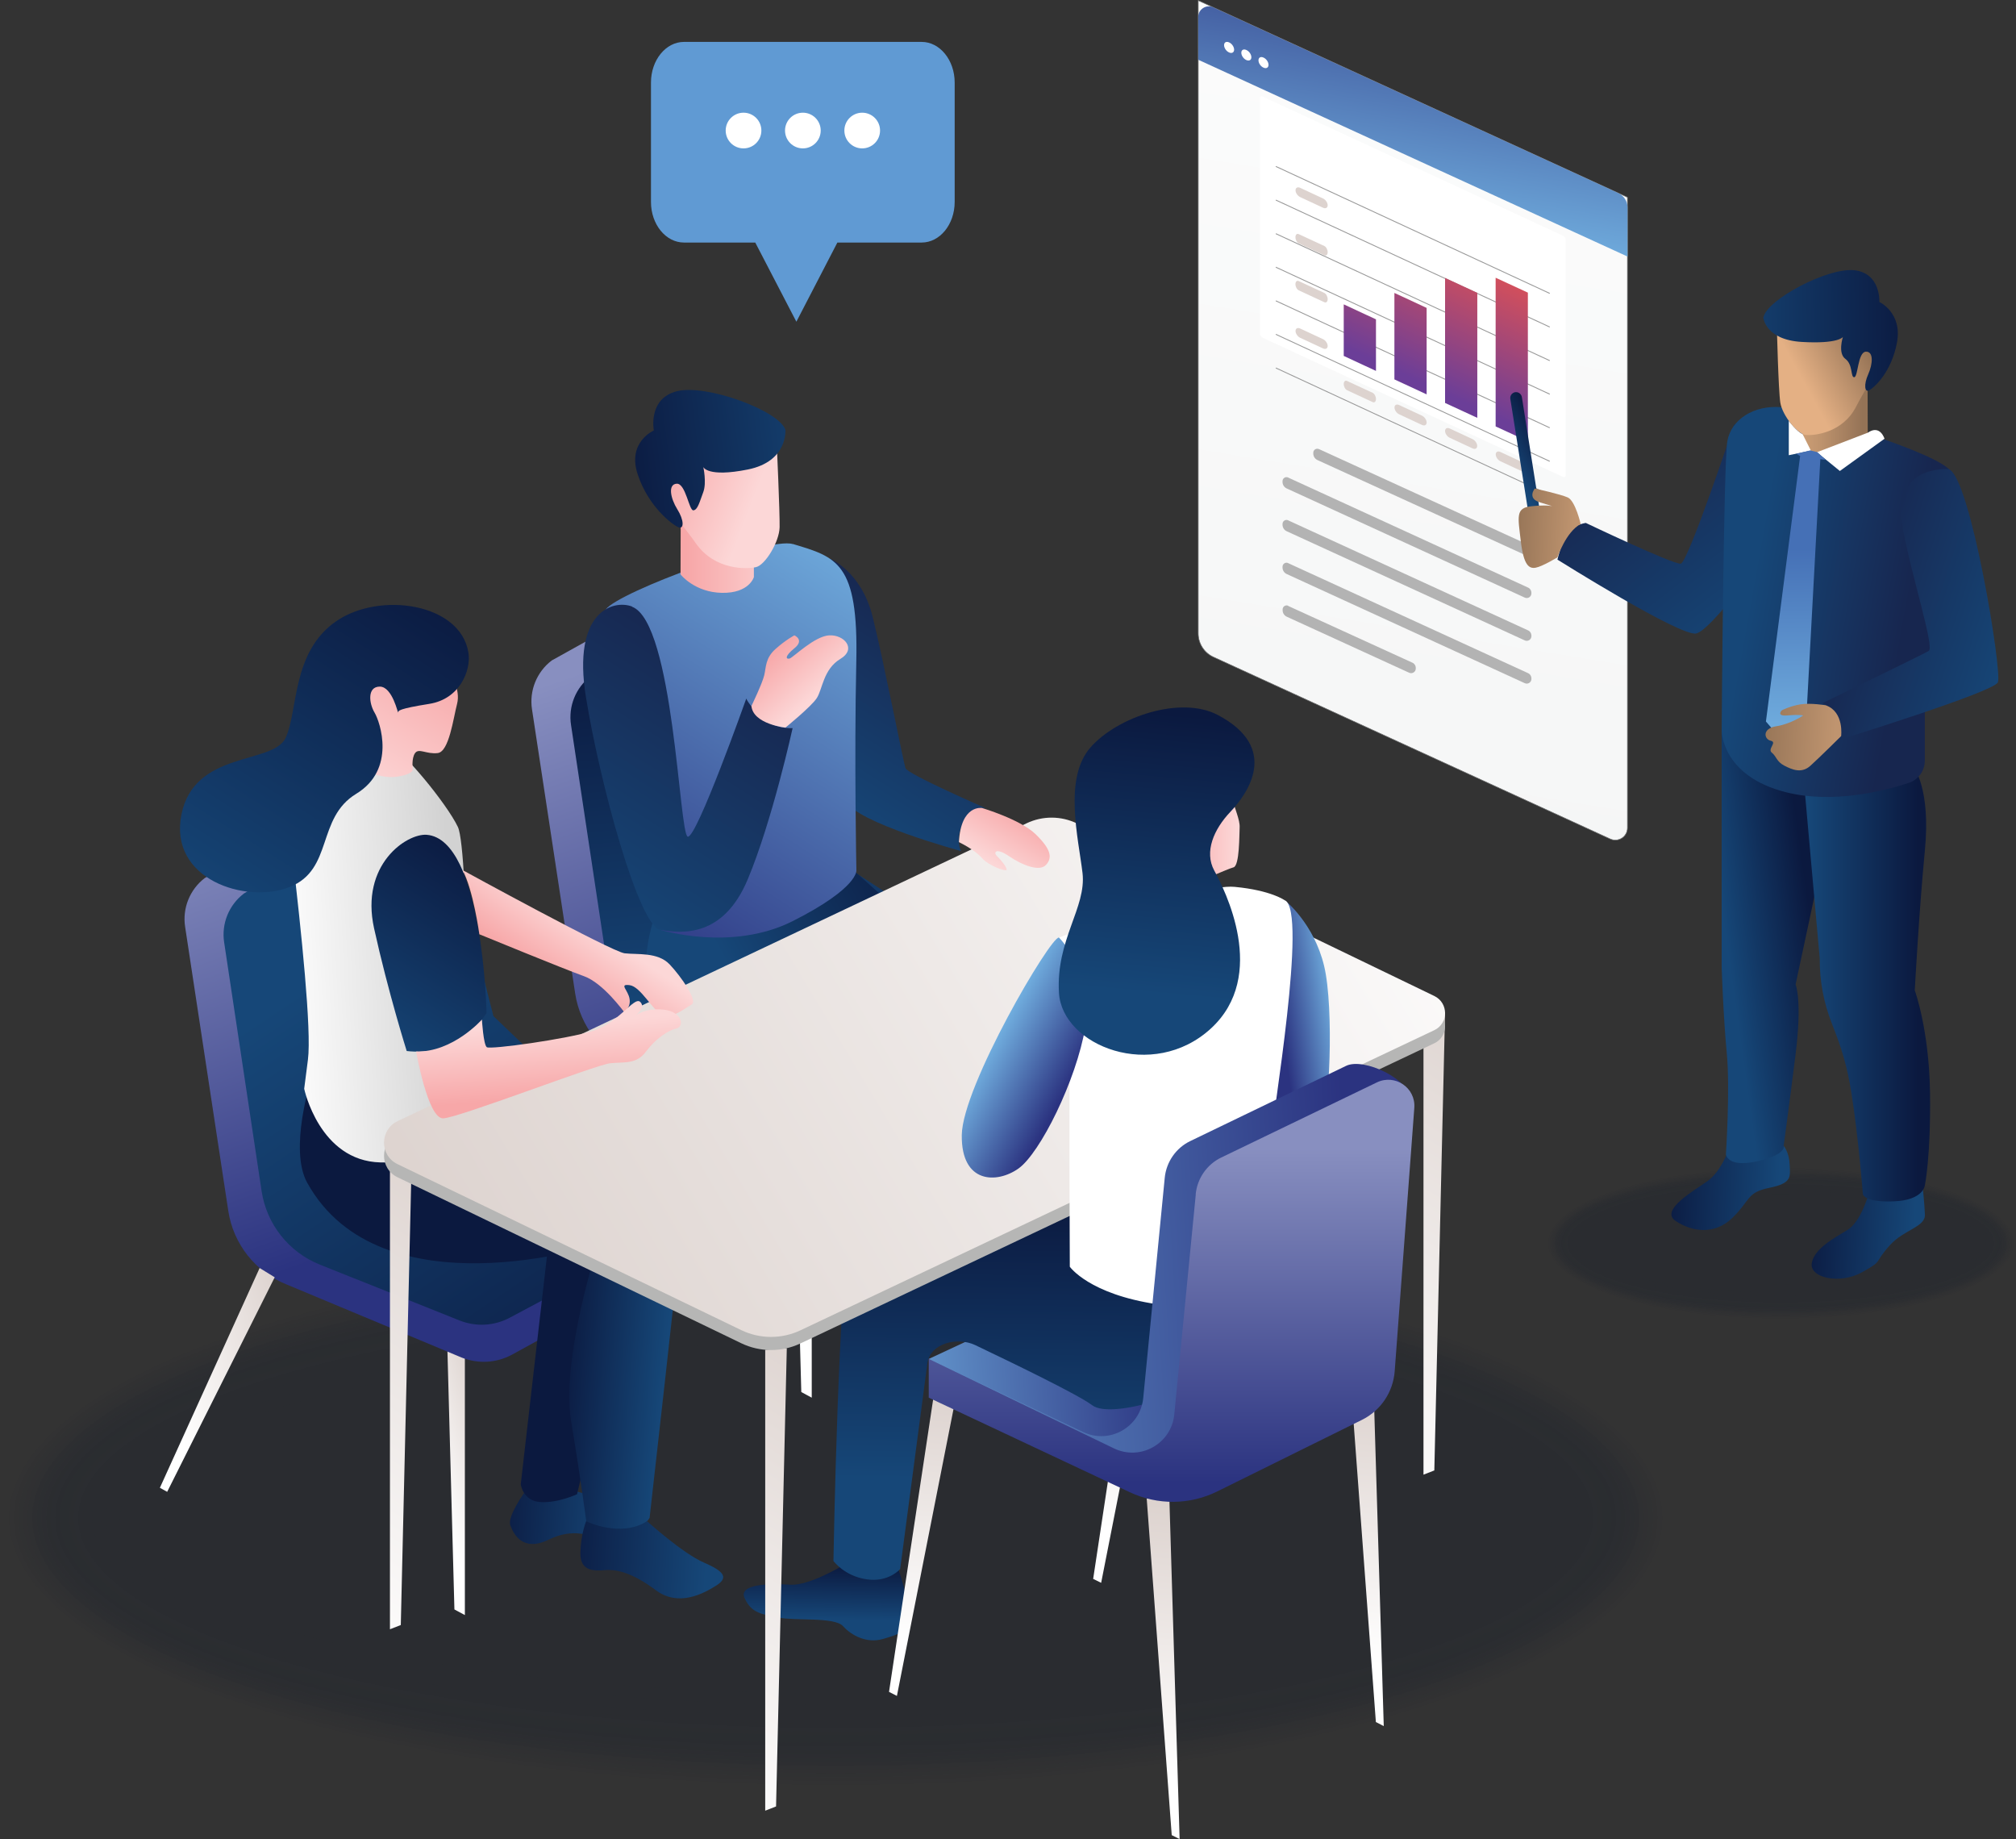 <?xml version="1.0" encoding="UTF-8"?>
<svg xmlns="http://www.w3.org/2000/svg" xmlns:xlink="http://www.w3.org/1999/xlink" id="Layer_2" viewBox="0 0 204.52 186.53">
  <rect x="0" y="0" width="204.52" height="186.53" fill="#333333" stroke="none"/>
  <defs>
    <style>.cls-1{opacity:.06;}.cls-1,.cls-2,.cls-3,.cls-4,.cls-5,.cls-6,.cls-7,.cls-8,.cls-9,.cls-10,.cls-11,.cls-12,.cls-13,.cls-14,.cls-15,.cls-16,.cls-17,.cls-18,.cls-19,.cls-20,.cls-21,.cls-22,.cls-23,.cls-24,.cls-25,.cls-26,.cls-27,.cls-28,.cls-29,.cls-30,.cls-31,.cls-32,.cls-33,.cls-34,.cls-35,.cls-36{fill:#0c1627;}.cls-2{opacity:.09;}.cls-3{opacity:.03;}.cls-4{opacity:.11;}.cls-37{fill:url(#linear-gradient);}.cls-38{fill:#fff;}.cls-39{fill:#fffefe;}.cls-40{fill:#b3b3b3;}.cls-41{fill:#b6b6b5;}.cls-42{fill:#ddd3cf;}.cls-43{fill:#0b193f;}.cls-44{fill:#609ad3;}.cls-45{fill:url(#linear-gradient-47);}.cls-45,.cls-46,.cls-47,.cls-48,.cls-49,.cls-50,.cls-51{stroke:#989898;stroke-width:.09px;}.cls-45,.cls-46,.cls-47,.cls-48,.cls-49,.cls-50,.cls-51,.cls-52{stroke-miterlimit:10;}.cls-46{fill:url(#linear-gradient-49);}.cls-47{fill:url(#linear-gradient-48);}.cls-48{fill:url(#linear-gradient-46);}.cls-49{fill:url(#linear-gradient-51);}.cls-50{fill:url(#linear-gradient-52);}.cls-51{fill:url(#linear-gradient-50);}.cls-6{opacity:.14;}.cls-7{opacity:.23;}.cls-8{opacity:.2;}.cls-9{opacity:.17;}.cls-53{fill:url(#linear-gradient-8);}.cls-54{fill:url(#linear-gradient-9);}.cls-55{fill:url(#linear-gradient-3);}.cls-56{fill:url(#linear-gradient-4);}.cls-57{fill:url(#linear-gradient-2);}.cls-58{fill:url(#linear-gradient-6);}.cls-59{fill:url(#linear-gradient-7);}.cls-60{fill:url(#linear-gradient-5);}.cls-61{opacity:.23;}.cls-52{fill:url(#linear-gradient-23);stroke:#6d6e6e;stroke-width:.06px;}.cls-10{opacity:0;}.cls-62{fill:url(#linear-gradient-59);}.cls-63{fill:url(#linear-gradient-57);}.cls-64{fill:url(#linear-gradient-58);}.cls-65{fill:url(#linear-gradient-55);}.cls-66{fill:url(#linear-gradient-56);}.cls-67{fill:url(#linear-gradient-53);}.cls-68{fill:url(#linear-gradient-54);}.cls-69{fill:url(#linear-gradient-70);}.cls-70{fill:url(#linear-gradient-68);}.cls-71{fill:url(#linear-gradient-67);}.cls-72{fill:url(#linear-gradient-69);}.cls-73{fill:url(#linear-gradient-64);}.cls-74{fill:url(#linear-gradient-63);}.cls-75{fill:url(#linear-gradient-66);}.cls-76{fill:url(#linear-gradient-65);}.cls-77{fill:url(#linear-gradient-60);}.cls-78{fill:url(#linear-gradient-62);}.cls-79{fill:url(#linear-gradient-61);}.cls-80{fill:url(#linear-gradient-41);}.cls-81{fill:url(#linear-gradient-40);}.cls-82{fill:url(#linear-gradient-43);}.cls-83{fill:url(#linear-gradient-42);}.cls-84{fill:url(#linear-gradient-45);}.cls-85{fill:url(#linear-gradient-44);}.cls-86{fill:url(#linear-gradient-14);}.cls-87{fill:url(#linear-gradient-18);}.cls-88{fill:url(#linear-gradient-22);}.cls-89{fill:url(#linear-gradient-20);}.cls-90{fill:url(#linear-gradient-21);}.cls-91{fill:url(#linear-gradient-15);}.cls-92{fill:url(#linear-gradient-19);}.cls-93{fill:url(#linear-gradient-16);}.cls-94{fill:url(#linear-gradient-17);}.cls-95{fill:url(#linear-gradient-13);}.cls-96{fill:url(#linear-gradient-12);}.cls-97{fill:url(#linear-gradient-10);}.cls-98{fill:url(#linear-gradient-11);}.cls-99{fill:url(#linear-gradient-27);}.cls-100{fill:url(#linear-gradient-24);}.cls-101{fill:url(#linear-gradient-26);}.cls-102{fill:url(#linear-gradient-38);}.cls-103{fill:url(#linear-gradient-35);}.cls-104{fill:url(#linear-gradient-37);}.cls-105{fill:url(#linear-gradient-34);}.cls-106{fill:url(#linear-gradient-39);}.cls-107{fill:url(#linear-gradient-36);}.cls-108{fill:url(#linear-gradient-25);}.cls-109{fill:url(#linear-gradient-28);}.cls-110{fill:url(#linear-gradient-29);}.cls-111{fill:url(#linear-gradient-33);}.cls-112{fill:url(#linear-gradient-30);}.cls-113{fill:url(#linear-gradient-32);}.cls-114{fill:url(#linear-gradient-31);}.cls-11{opacity:.69;}.cls-12{opacity:.57;}.cls-13{opacity:.6;}.cls-14{opacity:.51;}.cls-15{opacity:.54;}.cls-16{opacity:.49;}.cls-17{opacity:.89;}.cls-18{opacity:.91;}.cls-19{opacity:.83;}.cls-20{opacity:.86;}.cls-21{opacity:.77;}.cls-22{opacity:.8;}.cls-23{opacity:.71;}.cls-24{opacity:.74;}.cls-25{opacity:.34;}.cls-26{opacity:.29;}.cls-27{opacity:.31;}.cls-28{opacity:.26;}.cls-29{opacity:.46;}.cls-30{opacity:.4;}.cls-31{opacity:.43;}.cls-32{opacity:.37;}.cls-33{opacity:.66;}.cls-34{opacity:.63;}.cls-35{opacity:.94;}.cls-36{opacity:.97;}</style>
    <linearGradient id="linear-gradient" x1="83.91" y1="158.66" x2="83.83" y2="164.29" gradientUnits="userSpaceOnUse">
      <stop offset="0" stop-color="#0b193f"></stop>
      <stop offset="1" stop-color="#164778"></stop>
    </linearGradient>
    <linearGradient id="linear-gradient-2" x1="115.71" y1="130.06" x2="113.42" y2="155.16" gradientUnits="userSpaceOnUse">
      <stop offset="0" stop-color="#ddd3cf"></stop>
      <stop offset="1" stop-color="#fff"></stop>
    </linearGradient>
    <linearGradient id="linear-gradient-3" x1="87.1" y1="138.86" x2="118.43" y2="136.85" gradientUnits="userSpaceOnUse">
      <stop offset="0" stop-color="#70adde"></stop>
      <stop offset="1" stop-color="#2b3380"></stop>
    </linearGradient>
    <linearGradient id="linear-gradient-4" x1="119.51" y1="152.79" x2="117" y2="180.23" xlink:href="#linear-gradient-2"></linearGradient>
    <linearGradient id="linear-gradient-5" x1="95" y1="141.53" x2="92.7" y2="166.63" xlink:href="#linear-gradient-2"></linearGradient>
    <linearGradient id="linear-gradient-6" x1="140.22" y1="141.32" x2="137.71" y2="168.77" xlink:href="#linear-gradient-2"></linearGradient>
    <linearGradient id="linear-gradient-7" x1="51.23" y1="148.21" x2="44.03" y2="150.53" xlink:href="#linear-gradient-2"></linearGradient>
    <linearGradient id="linear-gradient-8" x1="30" y1="78.31" x2="45.78" y2="123.06" gradientUnits="userSpaceOnUse">
      <stop offset="0" stop-color="#888fc0"></stop>
      <stop offset="1" stop-color="#2b3380"></stop>
    </linearGradient>
    <linearGradient id="linear-gradient-9" x1="65.43" y1="146.52" x2="33.34" y2="98.5" xlink:href="#linear-gradient"></linearGradient>
    <linearGradient id="linear-gradient-10" x1="30.43" y1="137.12" x2="16.99" y2="141.46" xlink:href="#linear-gradient-2"></linearGradient>
    <linearGradient id="linear-gradient-11" x1="86.42" y1="126.16" x2="79.22" y2="128.48" xlink:href="#linear-gradient-2"></linearGradient>
    <linearGradient id="linear-gradient-12" x1="68.22" y1="64.83" x2="84" y2="109.59" xlink:href="#linear-gradient-8"></linearGradient>
    <linearGradient id="linear-gradient-13" x1="79.99" y1="65.1" x2="83.54" y2="102" xlink:href="#linear-gradient"></linearGradient>
    <linearGradient id="linear-gradient-14" x1="49.85" y1="153.57" x2="62.61" y2="154.33" xlink:href="#linear-gradient"></linearGradient>
    <linearGradient id="linear-gradient-15" x1="57.12" y1="133.22" x2="67.84" y2="134.14" xlink:href="#linear-gradient"></linearGradient>
    <linearGradient id="linear-gradient-16" x1="56.59" y1="157.57" x2="71.68" y2="158.47" xlink:href="#linear-gradient"></linearGradient>
    <linearGradient id="linear-gradient-17" x1="45.9" y1="96.38" x2="28.41" y2="97.25" gradientUnits="userSpaceOnUse">
      <stop offset="0" stop-color="#d2d2d2"></stop>
      <stop offset="1" stop-color="#fff"></stop>
    </linearGradient>
    <linearGradient id="linear-gradient-18" x1="95.79" y1="90.09" x2="75.56" y2="101.19" xlink:href="#linear-gradient"></linearGradient>
    <linearGradient id="linear-gradient-19" x1="90.92" y1="139.99" x2="64.78" y2="181.17" xlink:href="#linear-gradient-2"></linearGradient>
    <linearGradient id="linear-gradient-20" x1="52.85" y1="121.59" x2="26.71" y2="162.77" xlink:href="#linear-gradient-2"></linearGradient>
    <linearGradient id="linear-gradient-21" x1="157.7" y1="105.91" x2="131.56" y2="147.09" xlink:href="#linear-gradient-2"></linearGradient>
    <linearGradient id="linear-gradient-22" x1="119.62" y1="87.51" x2="93.49" y2="128.69" xlink:href="#linear-gradient-2"></linearGradient>
    <linearGradient id="linear-gradient-23" x1="136.29" y1="84.95" x2="157.56" y2="-44.66" gradientUnits="userSpaceOnUse">
      <stop offset="0" stop-color="#f5f6f6"></stop>
      <stop offset="1" stop-color="#fff"></stop>
    </linearGradient>
    <linearGradient id="linear-gradient-24" x1="141.79" y1="23.19" x2="146.8" y2="-7.31" xlink:href="#linear-gradient-3"></linearGradient>
    <linearGradient id="linear-gradient-25" x1="106.39" y1="121.61" x2="106.02" y2="150.17" xlink:href="#linear-gradient"></linearGradient>
    <linearGradient id="linear-gradient-26" x1="48.76" y1="135.52" x2="149.55" y2="75.22" xlink:href="#linear-gradient-2"></linearGradient>
    <linearGradient id="linear-gradient-27" x1="96.53" y1="62.56" x2="83.55" y2="83" gradientUnits="userSpaceOnUse">
      <stop offset="0" stop-color="#17264f"></stop>
      <stop offset="1" stop-color="#164778"></stop>
    </linearGradient>
    <linearGradient id="linear-gradient-28" x1="87.15" y1="54.73" x2="60.88" y2="96.13" xlink:href="#linear-gradient-3"></linearGradient>
    <linearGradient id="linear-gradient-29" x1="74.72" y1="65.76" x2="57.9" y2="92.24" xlink:href="#linear-gradient-27"></linearGradient>
    <linearGradient id="linear-gradient-30" x1="78.58" y1="65.85" x2="82.71" y2="70.51" gradientUnits="userSpaceOnUse">
      <stop offset="0" stop-color="#f7a7a8"></stop>
      <stop offset="1" stop-color="#fcd7d7"></stop>
    </linearGradient>
    <linearGradient id="linear-gradient-31" x1="103.81" y1="82.29" x2="100.67" y2="87.61" xlink:href="#linear-gradient-30"></linearGradient>
    <linearGradient id="linear-gradient-32" x1="-607.79" y1="55.81" x2="-618.32" y2="55.81" gradientTransform="translate(-538.18) rotate(-180) scale(1 -1)" xlink:href="#linear-gradient-30"></linearGradient>
    <linearGradient id="linear-gradient-33" x1="-560.86" y1="91.6" x2="-569.84" y2="96.53" gradientTransform="translate(-501.41 33.59) rotate(172.12) scale(1 -1)" xlink:href="#linear-gradient-30"></linearGradient>
    <linearGradient id="linear-gradient-34" x1="-573.25" y1="70.99" x2="-596.42" y2="70.28" gradientTransform="translate(-514.68 29.04) rotate(174.76) scale(1 -1)" xlink:href="#linear-gradient"></linearGradient>
    <linearGradient id="linear-gradient-35" x1="49.64" y1="86.46" x2="36.87" y2="106.58" xlink:href="#linear-gradient"></linearGradient>
    <linearGradient id="linear-gradient-36" x1="55.81" y1="99.22" x2="59.46" y2="93.7" xlink:href="#linear-gradient-30"></linearGradient>
    <linearGradient id="linear-gradient-37" x1="56.11" y1="111.28" x2="55.55" y2="103.91" xlink:href="#linear-gradient-30"></linearGradient>
    <linearGradient id="linear-gradient-38" x1="44.08" y1="66.05" x2="35.67" y2="79.3" xlink:href="#linear-gradient-30"></linearGradient>
    <linearGradient id="linear-gradient-39" x1="43.45" y1="58.42" x2="20.96" y2="93.85" xlink:href="#linear-gradient"></linearGradient>
    <linearGradient id="linear-gradient-40" x1="135.42" y1="102.1" x2="129.82" y2="102.92" xlink:href="#linear-gradient-3"></linearGradient>
    <linearGradient id="linear-gradient-41" x1="100.86" y1="105.74" x2="108.44" y2="109.89" xlink:href="#linear-gradient-3"></linearGradient>
    <linearGradient id="linear-gradient-42" x1="119.33" y1="84.53" x2="125.42" y2="84.63" xlink:href="#linear-gradient-30"></linearGradient>
    <linearGradient id="linear-gradient-43" x1="118.95" y1="72.37" x2="116.35" y2="100.79" xlink:href="#linear-gradient"></linearGradient>
    <linearGradient id="linear-gradient-44" x1="80.89" y1="132.24" x2="137.39" y2="128.61" xlink:href="#linear-gradient-3"></linearGradient>
    <linearGradient id="linear-gradient-45" x1="118.87" y1="116.5" x2="118.87" y2="150.36" xlink:href="#linear-gradient-8"></linearGradient>
    <linearGradient id="linear-gradient-46" x1="144.97" y1="171.77" x2="134.01" y2="181.03" gradientTransform="translate(0 -216.25) rotate(24.86) scale(1.1 .91) skewX(20.88)" xlink:href="#linear-gradient-3"></linearGradient>
    <linearGradient id="linear-gradient-47" x1="144.97" y1="175.18" x2="134.01" y2="184.44" gradientTransform="translate(0 -216.25) rotate(24.86) scale(1.1 .91) skewX(20.88)" xlink:href="#linear-gradient-3"></linearGradient>
    <linearGradient id="linear-gradient-48" x1="144.97" y1="178.59" x2="134.01" y2="187.85" gradientTransform="translate(0 -216.25) rotate(24.86) scale(1.1 .91) skewX(20.88)" xlink:href="#linear-gradient-3"></linearGradient>
    <linearGradient id="linear-gradient-49" x1="144.97" y1="181.99" x2="134.01" y2="191.25" gradientTransform="translate(0 -216.25) rotate(24.86) scale(1.1 .91) skewX(20.88)" xlink:href="#linear-gradient-3"></linearGradient>
    <linearGradient id="linear-gradient-50" x1="144.97" y1="185.4" x2="134.01" y2="194.66" gradientTransform="translate(0 -216.25) rotate(24.86) scale(1.1 .91) skewX(20.88)" xlink:href="#linear-gradient-3"></linearGradient>
    <linearGradient id="linear-gradient-51" x1="144.97" y1="188.8" x2="134.01" y2="198.06" gradientTransform="translate(0 -216.25) rotate(24.86) scale(1.1 .91) skewX(20.88)" xlink:href="#linear-gradient-3"></linearGradient>
    <linearGradient id="linear-gradient-52" x1="144.97" y1="192.21" x2="134.01" y2="201.47" gradientTransform="translate(0 -216.25) rotate(24.86) scale(1.1 .91) skewX(20.88)" xlink:href="#linear-gradient-3"></linearGradient>
    <linearGradient id="linear-gradient-53" x1="137.96" y1="170.97" x2="137.96" y2="187.71" gradientTransform="translate(0 -216.25) rotate(24.86) scale(1.1 .91) skewX(20.88)" gradientUnits="userSpaceOnUse">
      <stop offset="0" stop-color="#e45251"></stop>
      <stop offset="1" stop-color="#6b3e98"></stop>
    </linearGradient>
    <linearGradient id="linear-gradient-54" x1="143.09" y1="170.97" x2="143.09" y2="187.71" xlink:href="#linear-gradient-53"></linearGradient>
    <linearGradient id="linear-gradient-55" x1="148.23" y1="170.97" x2="148.23" y2="187.71" xlink:href="#linear-gradient-53"></linearGradient>
    <linearGradient id="linear-gradient-56" x1="153.37" y1="170.97" x2="153.37" y2="187.71" xlink:href="#linear-gradient-53"></linearGradient>
    <linearGradient id="linear-gradient-57" x1="163.46" y1="45.31" x2="178.4" y2="64.69" xlink:href="#linear-gradient-27"></linearGradient>
    <linearGradient id="linear-gradient-58" x1="168.41" y1="120.11" x2="180.49" y2="120.66" xlink:href="#linear-gradient"></linearGradient>
    <linearGradient id="linear-gradient-59" x1="182.73" y1="124.6" x2="194.22" y2="125.12" xlink:href="#linear-gradient"></linearGradient>
    <linearGradient id="linear-gradient-60" x1="157.66" y1="45.74" x2="153.69" y2="47.92" xlink:href="#linear-gradient"></linearGradient>
    <linearGradient id="linear-gradient-61" x1="153.34" y1="53.48" x2="159.79" y2="53.77" gradientUnits="userSpaceOnUse">
      <stop offset="0" stop-color="#947356"></stop>
      <stop offset="1" stop-color="#bf946f"></stop>
    </linearGradient>
    <linearGradient id="linear-gradient-62" x1="183.93" y1="94.89" x2="175.22" y2="96.11" xlink:href="#linear-gradient"></linearGradient>
    <linearGradient id="linear-gradient-63" x1="194.59" y1="99.86" x2="183.43" y2="99.86" xlink:href="#linear-gradient"></linearGradient>
    <linearGradient id="linear-gradient-64" x1="193.26" y1="63.05" x2="177.59" y2="60.24" xlink:href="#linear-gradient-27"></linearGradient>
    <linearGradient id="linear-gradient-65" x1="187.18" y1="59.68" x2="205.02" y2="65.42" xlink:href="#linear-gradient-27"></linearGradient>
    <linearGradient id="linear-gradient-66" x1="188.98" y1="42.08" x2="179.6" y2="42.08" gradientUnits="userSpaceOnUse">
      <stop offset="0" stop-color="#947356"></stop>
      <stop offset=".09" stop-color="#9d795b"></stop>
      <stop offset=".47" stop-color="#bf946e"></stop>
      <stop offset=".79" stop-color="#d4a47a"></stop>
      <stop offset="1" stop-color="#dcaa7f"></stop>
    </linearGradient>
    <linearGradient id="linear-gradient-67" x1="190.81" y1="34.12" x2="182.82" y2="38.5" gradientUnits="userSpaceOnUse">
      <stop offset="0" stop-color="#83654b"></stop>
      <stop offset="1" stop-color="#e4b084"></stop>
    </linearGradient>
    <linearGradient id="linear-gradient-68" x1="179.31" y1="48.08" x2="158.99" y2="47.46" gradientTransform="translate(12.81 -6.35) rotate(-2.64)" xlink:href="#linear-gradient"></linearGradient>
    <linearGradient id="linear-gradient-69" x1="182.29" y1="74.22" x2="182.14" y2="55.66" gradientUnits="userSpaceOnUse">
      <stop offset="0" stop-color="#70adde"></stop>
      <stop offset="1" stop-color="#4570b6"></stop>
    </linearGradient>
    <linearGradient id="linear-gradient-70" x1="178.28" y1="74.54" x2="186.13" y2="74.89" xlink:href="#linear-gradient-61"></linearGradient>
  </defs>
  <g id="Layer_1-2">
    <g class="cls-61">
      <ellipse class="cls-10" cx="84.78" cy="153.95" rx="84.78" ry="27.84"></ellipse>
      <ellipse class="cls-3" cx="84.78" cy="153.95" rx="84.31" ry="27.45"></ellipse>
      <ellipse class="cls-1" cx="84.78" cy="153.95" rx="83.85" ry="27.07"></ellipse>
      <ellipse class="cls-2" cx="84.78" cy="153.95" rx="83.38" ry="26.68"></ellipse>
      <ellipse class="cls-4" cx="84.78" cy="153.95" rx="82.91" ry="26.3"></ellipse>
      <ellipse class="cls-6" cx="84.78" cy="153.95" rx="82.44" ry="25.91"></ellipse>
      <ellipse class="cls-9" cx="84.78" cy="153.95" rx="81.98" ry="25.53"></ellipse>
      <ellipse class="cls-8" cx="84.78" cy="153.95" rx="81.51" ry="25.14"></ellipse>
      <ellipse class="cls-7" cx="84.78" cy="153.95" rx="81.04" ry="24.76"></ellipse>
      <ellipse class="cls-28" cx="84.78" cy="153.95" rx="80.58" ry="24.37"></ellipse>
      <ellipse class="cls-26" cx="84.78" cy="153.95" rx="80.11" ry="23.99"></ellipse>
      <ellipse class="cls-27" cx="84.78" cy="153.95" rx="79.64" ry="23.6"></ellipse>
      <ellipse class="cls-25" cx="84.78" cy="153.95" rx="79.18" ry="23.21"></ellipse>
      <ellipse class="cls-32" cx="84.78" cy="153.95" rx="78.71" ry="22.83"></ellipse>
      <ellipse class="cls-30" cx="84.78" cy="153.95" rx="78.24" ry="22.44"></ellipse>
      <ellipse class="cls-31" cx="84.78" cy="153.95" rx="77.78" ry="22.06"></ellipse>
      <ellipse class="cls-29" cx="84.78" cy="153.95" rx="77.31" ry="21.67"></ellipse>
      <ellipse class="cls-16" cx="84.78" cy="153.95" rx="76.84" ry="21.29"></ellipse>
      <ellipse class="cls-14" cx="84.78" cy="153.95" rx="76.37" ry="20.9"></ellipse>
      <ellipse class="cls-15" cx="84.78" cy="153.95" rx="75.91" ry="20.52"></ellipse>
      <ellipse class="cls-12" cx="84.78" cy="153.95" rx="75.44" ry="20.13"></ellipse>
      <ellipse class="cls-13" cx="84.78" cy="153.95" rx="74.97" ry="19.74"></ellipse>
      <ellipse class="cls-34" cx="84.78" cy="153.95" rx="74.51" ry="19.36"></ellipse>
      <ellipse class="cls-33" cx="84.78" cy="153.95" rx="74.04" ry="18.97"></ellipse>
      <ellipse class="cls-11" cx="84.78" cy="153.95" rx="73.57" ry="18.59"></ellipse>
      <ellipse class="cls-23" cx="84.78" cy="153.95" rx="73.11" ry="18.2"></ellipse>
      <ellipse class="cls-24" cx="84.78" cy="153.95" rx="72.64" ry="17.82"></ellipse>
      <ellipse class="cls-21" cx="84.78" cy="153.95" rx="72.17" ry="17.43"></ellipse>
      <ellipse class="cls-22" cx="84.78" cy="153.95" rx="71.7" ry="17.05"></ellipse>
      <ellipse class="cls-19" cx="84.78" cy="153.95" rx="71.24" ry="16.66"></ellipse>
      <ellipse class="cls-20" cx="84.78" cy="153.95" rx="70.77" ry="16.28"></ellipse>
      <ellipse class="cls-17" cx="84.78" cy="153.95" rx="70.3" ry="15.89"></ellipse>
      <ellipse class="cls-18" cx="84.78" cy="153.95" rx="69.84" ry="15.5"></ellipse>
      <ellipse class="cls-35" cx="84.78" cy="153.95" rx="69.37" ry="15.12"></ellipse>
      <ellipse class="cls-36" cx="84.78" cy="153.95" rx="68.9" ry="14.73"></ellipse>
      <ellipse class="cls-5" cx="84.78" cy="153.95" rx="68.44" ry="14.35"></ellipse>
    </g>
    <g class="cls-61">
      <ellipse class="cls-10" cx="180.66" cy="126.1" rx="23.86" ry="7.83"></ellipse>
      <ellipse class="cls-3" cx="180.66" cy="126.1" rx="23.72" ry="7.73"></ellipse>
      <ellipse class="cls-1" cx="180.66" cy="126.1" rx="23.59" ry="7.62"></ellipse>
      <ellipse class="cls-2" cx="180.66" cy="126.1" rx="23.46" ry="7.51"></ellipse>
      <ellipse class="cls-4" cx="180.66" cy="126.1" rx="23.33" ry="7.4"></ellipse>
      <ellipse class="cls-6" cx="180.66" cy="126.1" rx="23.2" ry="7.29"></ellipse>
      <ellipse class="cls-9" cx="180.66" cy="126.1" rx="23.07" ry="7.18"></ellipse>
      <ellipse class="cls-8" cx="180.66" cy="126.1" rx="22.94" ry="7.07"></ellipse>
      <ellipse class="cls-7" cx="180.66" cy="126.1" rx="22.8" ry="6.97"></ellipse>
      <ellipse class="cls-28" cx="180.66" cy="126.1" rx="22.67" ry="6.86"></ellipse>
      <ellipse class="cls-26" cx="180.66" cy="126.1" rx="22.54" ry="6.75"></ellipse>
      <ellipse class="cls-27" cx="180.66" cy="126.1" rx="22.41" ry="6.64"></ellipse>
      <ellipse class="cls-25" cx="180.66" cy="126.1" rx="22.28" ry="6.53"></ellipse>
      <ellipse class="cls-32" cx="180.66" cy="126.1" rx="22.15" ry="6.42"></ellipse>
      <ellipse class="cls-30" cx="180.66" cy="126.1" rx="22.02" ry="6.32"></ellipse>
      <ellipse class="cls-31" cx="180.66" cy="126.1" rx="21.88" ry="6.21"></ellipse>
      <ellipse class="cls-29" cx="180.66" cy="126.1" rx="21.75" ry="6.1"></ellipse>
      <ellipse class="cls-16" cx="180.66" cy="126.1" rx="21.62" ry="5.99"></ellipse>
      <ellipse class="cls-14" cx="180.66" cy="126.1" rx="21.49" ry="5.88"></ellipse>
      <ellipse class="cls-15" cx="180.66" cy="126.1" rx="21.36" ry="5.77"></ellipse>
      <ellipse class="cls-12" cx="180.66" cy="126.1" rx="21.23" ry="5.66"></ellipse>
      <ellipse class="cls-13" cx="180.66" cy="126.1" rx="21.1" ry="5.56"></ellipse>
      <ellipse class="cls-34" cx="180.66" cy="126.1" rx="20.96" ry="5.45"></ellipse>
      <ellipse class="cls-33" cx="180.66" cy="126.1" rx="20.83" ry="5.34"></ellipse>
      <ellipse class="cls-11" cx="180.66" cy="126.1" rx="20.7" ry="5.23"></ellipse>
      <ellipse class="cls-23" cx="180.66" cy="126.1" rx="20.57" ry="5.12"></ellipse>
      <ellipse class="cls-24" cx="180.66" cy="126.1" rx="20.44" ry="5.01"></ellipse>
      <ellipse class="cls-21" cx="180.66" cy="126.1" rx="20.31" ry="4.91"></ellipse>
      <ellipse class="cls-22" cx="180.66" cy="126.1" rx="20.18" ry="4.8"></ellipse>
      <ellipse class="cls-19" cx="180.66" cy="126.1" rx="20.05" ry="4.69"></ellipse>
      <ellipse class="cls-20" cx="180.66" cy="126.1" rx="19.91" ry="4.58"></ellipse>
      <ellipse class="cls-17" cx="180.66" cy="126.1" rx="19.78" ry="4.47"></ellipse>
      <ellipse class="cls-18" cx="180.66" cy="126.1" rx="19.65" ry="4.36"></ellipse>
      <ellipse class="cls-35" cx="180.66" cy="126.1" rx="19.52" ry="4.25"></ellipse>
      <ellipse class="cls-36" cx="180.66" cy="126.1" rx="19.39" ry="4.15"></ellipse>
      <ellipse class="cls-5" cx="180.66" cy="126.1" rx="19.26" ry="4.04"></ellipse>
    </g>
    <path class="cls-37" d="m85.52,158.77s-3.42,2.08-5.33,1.96c-1.9-.12-5.37-.14-4.64,1.39.72,1.53,1.75,1.59,3.41,1.94s5.7-.08,6.56.87c.86.95,2.4,1.78,4.04,1.31,1.63-.48,2.38-.71,2.66-1.9.28-1.19-1.09-5.22-1.09-5.22,0,0-3.21,1.39-5.6-.35Z"></path>
    <polygon class="cls-57" points="115.52 129.59 110.9 160.14 111.71 160.54 117.81 129.59 115.52 129.59"></polygon>
    <path class="cls-55" d="m94.23,137.83l27.17-12.68s.28,21.6-2.54,22.96c-2.82,1.36-13.55-2.23-13.63-2.11-.08.12-11.01-8.17-11.01-8.17Z"></path>
    <polygon class="cls-56" points="116.33 151.97 118.87 186.13 119.67 186.53 118.63 151.97 116.33 151.97"></polygon>
    <polygon class="cls-60" points="94.8 141.05 90.19 171.6 90.99 172.01 97.1 141.05 94.8 141.05"></polygon>
    <polygon class="cls-58" points="137.04 140.51 139.58 174.66 140.38 175.07 139.34 140.51 137.04 140.51"></polygon>
    <polygon class="cls-59" points="45.36 135.82 46.1 163.24 47.16 163.81 47.16 135.82 45.36 135.82"></polygon>
    <path class="cls-53" d="m39.99,78.37l-19.21,10.68c-1.52,1.16-2.29,3.06-2,4.95l4.38,28.82c.51,3.35,2.75,6.19,5.9,7.45l17.77,7.42c1.66.66,3.52.56,5.09-.28l18.14-9.97-20.68-24.24-9.38-24.85Z"></path>
    <path class="cls-54" d="m41.94,80.15l-17.2,10.48c-1.52,1.16-2.29,3.06-2,4.95l3.8,25.23c.51,3.35,2.75,6.19,5.9,7.45l14.18,5.67c1.66.66,3.52.56,5.09-.28l19.43-10.37-21.08-20.22-5.63-21.89c-.28-1.09-1.53-1.59-2.48-1.01Z"></path>
    <polygon class="cls-97" points="26.34 128.61 16.22 150.9 16.96 151.31 27.87 129.55 26.34 128.61"></polygon>
    <polygon class="cls-98" points="80.55 113.77 81.29 141.19 82.35 141.76 82.35 113.77 80.55 113.77"></polygon>
    <path class="cls-96" d="m75.18,56.31l-19.21,10.68c-1.52,1.16-2.29,3.06-2,4.95l4.38,28.82c.51,3.35,2.75,6.19,5.9,7.45l17.77,7.42c1.66.66,3.52.56,5.09-.28l18.14-9.97-19.16-17.36-10.91-31.72Z"></path>
    <path class="cls-95" d="m77.13,58.1l-17.2,10.48c-1.52,1.16-2.29,3.06-2,4.95l3.8,25.23c.51,3.35,2.75,6.19,5.9,7.45l14.18,5.67c1.66.66,3.52.56,5.09-.28l19.43-10.37-20.57-13.38-6.15-28.72c-.28-1.09-1.53-1.59-2.48-1.01Z"></path>
    <path class="cls-86" d="m53.17,151.43s-1.72,2.4-1.4,3.27,1.24,2.75,3.89,1.46c2.65-1.28,3.98-.25,5.4-.35,1.42-.1,4.44-1.52,2.38-2.67-2.06-1.14-4.84-1.84-4.84-1.84,0,0-3.43,1.39-5.43.13Z"></path>
    <path class="cls-43" d="m55.65,126l-2.82,24.54s.2,1.71,2.01,1.81c1.81.1,3.7-.8,3.7-.8l7.28-30.3-10.17,4.75Z"></path>
    <path class="cls-91" d="m31.55,109.53s-2.26,7.03-.39,10.42c7.43,13.43,29.51,6.28,29.51,6.28,0,0-3.78,11.57-2.73,17.92,1.05,6.35,1.53,10.13,1.53,10.13,0,0,0,.72,2.89.88,2.89.16,3.54-1.21,3.54-1.21,0,0,3.08-27.21,3.33-30.27.24-3.06,2.63-8.58-2.12-10.27-4.74-1.68-22.12-2.33-22.12-2.33l-13.45-1.57Z"></path>
    <path class="cls-93" d="m65.65,154.29s3.59,3.26,5.77,4.2c2.18.94,2.46,1.57,1.19,2.36-1.27.79-3.78,2.16-6.09.43-2.31-1.73-3.93-2.13-5.13-2.03-1.19.1-2.56.1-2.51-1.78.05-1.88.58-3.18.58-3.18,0,0,3.46,1.72,6.18,0Z"></path>
    <path class="cls-94" d="m34.71,75.93s-5.95,3.09-5.05,10.77c.9,7.68,1.96,17.81,1.58,20.77l-.38,2.96s1.54,7.31,7.72,7.47c6.18.17,9.01-3.95,9.01-3.95,0,0,0-27.71-1.14-30.08-1.13-2.37-5.72-7.94-6.93-8.24-1.21-.3-4.82.3-4.82.3Z"></path>
    <path class="cls-87" d="m66.34,93.14s-2.28,6.76.76,9.12c3.04,2.36,12.39,6.99,12.39,6.99l20.9-8.59-15.57-13.98-18.48,6.46Z"></path>
    <polygon class="cls-92" points="77.63 136.9 77.63 183.65 78.73 183.22 79.82 136.74 77.63 136.9"></polygon>
    <polygon class="cls-89" points="39.56 118.5 39.56 165.25 40.66 164.82 41.75 118.34 39.56 118.5"></polygon>
    <polygon class="cls-90" points="144.41 102.82 144.41 149.57 145.51 149.14 146.6 102.66 144.41 102.82"></polygon>
    <polygon class="cls-88" points="106.34 84.42 106.34 131.17 107.44 130.74 108.53 84.26 106.34 84.42"></polygon>
    <path class="cls-52" d="m165.1,20.01v63.96c0,.9-.93,1.5-1.75,1.12l-40.25-18.45c-.94-.43-1.54-1.37-1.54-2.4V.05l43.54,19.96Z"></path>
    <path class="cls-100" d="m123.08.75l41.08,18.83c.58.26.95.84.95,1.47v4.97L121.56,6.06V1.72c0-.78.81-1.3,1.52-.98Z"></path>
    <path class="cls-40" d="m133.81,45.55l21.22,9.7c.2.09.33.3.33.52v.06c0,.35-.36.58-.68.44l-21.03-9.61c-.26-.12-.42-.38-.42-.66v-.08c0-.3.31-.49.57-.37Z"></path>
    <path class="cls-40" d="m130.69,48.44l24.34,11.16c.2.09.33.3.33.52v.06c0,.35-.36.58-.68.43l-24.15-11.07c-.26-.12-.42-.38-.42-.66v-.08c0-.3.31-.49.57-.37Z"></path>
    <path class="cls-40" d="m130.69,52.78l24.34,11.16c.2.09.33.3.33.52v.06c0,.35-.36.58-.68.43l-24.15-11.07c-.26-.12-.42-.38-.42-.66v-.08c0-.3.31-.49.57-.37Z"></path>
    <path class="cls-40" d="m130.69,57.12l24.34,11.16c.2.09.33.3.33.52v.06c0,.35-.36.58-.68.43l-24.15-11.07c-.26-.12-.42-.38-.42-.66v-.08c0-.3.31-.49.57-.37Z"></path>
    <path class="cls-40" d="m130.69,61.46l12.61,5.76c.2.09.33.3.33.52v.06c0,.35-.36.58-.68.43l-12.41-5.68c-.26-.12-.42-.38-.42-.66v-.08c0-.3.31-.49.57-.37Z"></path>
    <path class="cls-39" d="m125.2,5.04c0,.28-.23.41-.51.28-.28-.12-.51-.45-.51-.74s.23-.41.51-.28c.28.12.51.45.51.74Z"></path>
    <path class="cls-39" d="m126.95,5.81c0,.28-.23.41-.51.28-.28-.12-.51-.45-.51-.74s.23-.41.51-.28c.28.12.51.45.51.74Z"></path>
    <path class="cls-39" d="m128.69,6.58c0,.28-.23.41-.51.28-.28-.12-.51-.45-.51-.74s.23-.41.51-.28c.28.12.51.45.51.74Z"></path>
    <path class="cls-108" d="m126.17,129.11s3.49,6.35-.51,9.16c-4,2.81-12.82,5.8-14.87,4.25-1.36-1.03-7.72-4.12-11.85-6.09-1.81-.86-4.52-.2-4.85,1.78l-2.77,20.93s-1.18,1.39-3.43,1.04c-2.25-.34-3.34-1.86-3.34-1.86,0,0,.52-29.69,1.75-33.18,1.23-3.49,20.57-4.33,25.18-1.29,4.61,3.04,14.68,5.25,14.68,5.25Z"></path>
    <path class="cls-41" d="m81.2,136.26l64.3-30.44c1.46-.69,1.47-2.76.01-3.47l-36.25-17.5c-1.61-.78-3.49-.79-5.11-.02l-63.81,30.21c-1.83.87-1.84,3.48-.02,4.36l34.88,16.84c1.89.91,4.1.92,6,.02Z"></path>
    <path class="cls-101" d="m81.2,134.93l64.3-30.44c1.46-.69,1.47-2.76.01-3.47l-36.25-17.5c-1.61-.78-3.49-.79-5.11-.02l-63.81,30.21c-1.83.87-1.84,3.48-.02,4.36l34.88,16.84c1.89.91,4.1.92,6,.02Z"></path>
    <path class="cls-99" d="m84.2,56.67s3.19,1.26,4.34,5.93c1.15,4.67,3.11,14.7,3.32,15.31.21.61,8.21,4.09,8.21,4.09,0,0-1.36-.49-2.3,1.34-.95,1.83-.27,2.98-.27,2.98,0,0-10.78-2.92-11.66-5.08-.88-2.17-1.63-24.57-1.63-24.57Z"></path>
    <path class="cls-109" d="m80.42,55.17c4.46,1.34,6.67,1.87,6.45,11.92-.22,10.05.01,21.17.01,21.17,0,0,.27,1.77-6.47,5.17-6.22,3.13-13.42.88-13.42.88,0,0-6.93-30.67-5.54-32.5,1.39-1.83,16.53-7.37,18.96-6.63Z"></path>
    <path class="cls-110" d="m64.13,61.52c-1.94-.74-6.09.51-4.69,9.17,1.39,8.65,5.35,23.24,7.55,23.62,2.2.37,6.38.81,8.87-5.13,2.49-5.94,4.55-15.33,4.55-15.33,0,0-1.91.15-3.23-1.17-1.32-1.32-1.47-1.83-1.47-1.83,0,0-5.05,14.23-5.94,14.01-.88-.22-1.4-21.71-5.65-23.32Z"></path>
    <path class="cls-112" d="m76.23,71.61s1.1-2.28,1.3-3.12.1-1.74,1.16-2.68c1.06-.94,1.9-1.37,1.9-1.37,0,0,1.06.46,0,1.31-1.06.86-.83,1.14-.48,1.04.35-.1,2.53-2.28,4.02-2.35,1.49-.08,2.83,1.37,1.11,2.4-1.72,1.04-1.8,3.08-2.38,3.97-.58.88-3.18,2.99-3.18,2.99,0,0-3.28-.35-3.45-2.2Z"></path>
    <path class="cls-114" d="m97.27,85.41s1.58.74,2.32,1.59c.74.84,2.5,1.45,2.53,1.21.03-.24-.58-1.01-.97-1.37-.4-.36-.16-.93,1.21,0,1.37.93,3.11,1.61,3.77.87.66-.74.47-1.61-1.08-3.11-1.55-1.5-5.43-2.65-5.43-2.65,0,0-2.13-.37-2.34,3.46Z"></path>
    <path class="cls-113" d="m69.06,51.48l-.02,6.78s1.41,1.82,4.2,1.87c2.78.05,3.24-1.6,3.24-1.6v-4.12l-7.41-2.94Z"></path>
    <path class="cls-111" d="m78.79,44.78s.33,7.2.3,8.69c-.03,1.49-1.46,3.84-2.39,4.05-.93.21-4.17.35-6.11-2.42-1.94-2.77-4.58-5.04-3.17-8.1,1.41-3.05,4.19-2.86,6.01-3.15,1.83-.29,5.36.93,5.36.93Z"></path>
    <path class="cls-105" d="m79.68,43.57s.29,3.23-3.82,4.05c-4.1.82-4.51-.25-4.51-.25,0,0,.35,1.58,0,2.53-.39,1.04-.57,1.82-1.01,1.86-.44.04-.78-2.77-1.7-2.7-.91.07-.61,1.5.07,2.59.69,1.09.72,2.1.08,1.81-.64-.29-3.02-2.09-4.1-5.36-1.08-3.27,1.64-4.44,1.64-4.44,0,0-.63-3.23,2.34-3.98,2.97-.75,10.32,1.95,11,3.89Z"></path>
    <path class="cls-103" d="m43.3,84.67c-2.03-.16-6.78,3.01-5.35,9.49,1.43,6.48,3.31,12.44,3.31,12.44,0,0,2.03.29,4.14-.39s3.96-3.45,3.96-3.45c0,0-.35-17.64-6.07-18.09Z"></path>
    <path class="cls-107" d="m46.91,88.24s15.15,8.3,16.46,8.45c1.31.15,3.36-.14,4.56,1.12,1.19,1.26,2.89,3.71,2.24,4.07-.65.35-2.03,1.54-3.01,1.05-.98-.49-2.17-2.87-3.29-3.01-1.12-.14-.14.49,0,1.4.14.91-.56,1.33-.56,1.33,0,0-2.1-2.94-4.07-3.64-1.96-.7-10.61-4.25-10.61-4.25,0,0-.63-4.57-1.71-6.51Z"></path>
    <path class="cls-104" d="m42.22,106.66s1.18,6.82,2.74,6.77c1.57-.05,15.48-5.44,16.95-5.59s2.65.13,3.63-1.19c.98-1.31,2.25-2.15,3.09-2.34.83-.2.59-1.71-1.32-1.91-1.91-.2-2.89.64-2.89.64,0,0,1.15-.83.53-1.42-.62-.59-2.14,2.11-4.79,2.94-2.65.83-10.45,1.92-10.78,1.65-.34-.28-.49-2.8-.49-2.8,0,0-2.94,3.33-6.66,3.24Z"></path>
    <path class="cls-102" d="m45.7,68.3s1.05,1.64.67,3.09c-.38,1.45-.81,4.85-1.96,4.99-1.15.14-1.91-.53-2.3,0-.38.53-.24,1.63-.24,1.63,0,0,.14.51-1.62.77s-3.97-.92-3.97-.92c0,0-4.98-6.16-.81-8.99,4.16-2.82,10.24-.57,10.24-.57Z"></path>
    <path class="cls-106" d="m47.52,66.2c.29,1.77-.86,4.7-3.97,5.19-3.11.5-3.16.69-3.16.88s-.57-2.63-1.86-2.63-1.1,1.69-.53,2.64c.57.95,2.2,5.77-1.86,8.23-4.06,2.47-2.3,7.68-6.74,9.45-4.45,1.77-12.29-.77-11-7.32,1.29-6.55,9.28-5.07,10.57-7.79,1.29-2.73.59-8.73,5.16-11.86,4.4-3.01,12.58-1.82,13.39,3.2Z"></path>
    <path class="cls-81" d="m130.36,91.32s2.93,2.32,3.97,6.65c1.04,4.33.52,15.35-.29,15.8-.81.44-5.29.07-5.75-2.56-.46-2.63,2.07-19.89,2.07-19.89Z"></path>
    <path class="cls-38" d="m130.36,91.32c2.3,1.09-1.27,21.97-1.44,24.39-.17,2.42-1.09,12.06-1.09,12.06,0,0-3.45,5.54-10.4,4.52-6.95-1.02-8.9-3.81-8.9-3.81,0,0-.09-17.37,0-23.41.09-6.04-1.1-9.97-1.1-9.97,0,0,14.07-5.5,17.81-5.15,3.74.35,5.12,1.38,5.12,1.38Z"></path>
    <path class="cls-80" d="m107.43,95.09s3.6,3.59,2.68,9.05c-.92,5.46-4.6,12.83-6.79,14.38-2.19,1.55-5.81,1.55-5.75-3.39.06-4.95,9.02-20.18,9.86-20.04Z"></path>
    <path class="cls-83" d="m124.52,79.72s.53,1.02.62,1.63.66,1.81.62,2.56c-.04.75,0,3.89-.62,4.06s-3.58,1.48-3.58,1.48c0,0-4.94-4.72-4.5-5.2.44-.48,7.47-4.54,7.47-4.54Z"></path>
    <path class="cls-82" d="m124.82,82.34c-1.68,1.77-2.67,4.05-1.64,5.95,1.04,1.9,5.53,10.64-.34,16.03-5.88,5.39-15.09,1.77-15.41-3.62-.32-5.39,2.8-8.65,2.39-12.15-.41-3.5-1.95-9.58.79-12.72,2.74-3.14,9.17-5.29,12.92-3.32,6.42,3.38,2.97,8.06,1.29,9.83Z"></path>
    <path class="cls-85" d="m118.16,119.47l-2.18,22.32c-.29,2.97-3.44,4.74-6.13,3.44l-15.62-7.4,6.16,5.31,11.09,6.54c2.82,1.33,6.09,1.3,8.89-.09l14.66-7.25c1.9-.94,3.16-2.81,3.32-4.93l4.66-25.86c.15-2.03-4.63-4.33-6.46-3.44l-15.79,7.62c-1.46.7-2.44,2.12-2.6,3.73Z"></path>
    <path class="cls-84" d="m121.31,121.14l-2.18,22.32c-.29,2.97-3.44,4.74-6.13,3.44l-18.78-9.07v3.93l20.4,9.59c2.82,1.33,6.09,1.3,8.89-.09l14.66-7.25c1.9-.94,3.16-2.81,3.32-4.93l1.99-26.72c.15-2.03-1.95-3.46-3.79-2.58l-15.79,7.62c-1.46.7-2.44,2.12-2.6,3.73Z"></path>
    <path class="cls-44" d="m96.85,8.37v12.11c0,2.28-1.5,4.12-3.35,4.12h-8.55l-4.16,8.03-4.17-8.03h-7.23c-1.85,0-3.35-1.84-3.35-4.12v-12.11c0-2.27,1.5-4.12,3.35-4.12h24.11c1.85,0,3.35,1.85,3.35,4.12Z"></path>
    <circle class="cls-38" cx="75.43" cy="13.24" r="1.81"></circle>
    <circle class="cls-38" cx="81.45" cy="13.24" r="1.81"></circle>
    <circle class="cls-38" cx="87.47" cy="13.24" r="1.81"></circle>
    <path class="cls-38" d="m158.58,48.38l-30.51-14.14c-.14-.06-.25-.23-.25-.37V9.92c0-.14.11-.2.25-.14l30.51,14.14c.14.06.25.23.25.37v23.94c0,.14-.11.2-.25.14Z"></path>
    <line class="cls-48" x1="129.43" y1="16.88" x2="157.22" y2="29.76"></line>
    <line class="cls-45" x1="129.43" y1="20.29" x2="157.22" y2="33.17"></line>
    <line class="cls-47" x1="129.43" y1="23.7" x2="157.22" y2="36.58"></line>
    <line class="cls-46" x1="129.43" y1="27.1" x2="157.22" y2="39.98"></line>
    <line class="cls-51" x1="129.43" y1="30.51" x2="157.22" y2="43.39"></line>
    <line class="cls-49" x1="129.43" y1="33.91" x2="157.22" y2="46.79"></line>
    <line class="cls-50" x1="129.43" y1="37.32" x2="157.22" y2="50.2"></line>
    <polygon class="cls-67" points="139.59 37.62 136.32 36.1 136.32 30.87 139.59 32.39 139.59 37.62"></polygon>
    <polygon class="cls-68" points="144.73 40 141.46 38.48 141.46 29.71 144.73 31.23 144.73 40"></polygon>
    <polygon class="cls-65" points="149.87 42.38 146.6 40.87 146.6 28.19 149.87 29.7 149.87 42.38"></polygon>
    <polygon class="cls-66" points="155 44.76 151.73 43.25 151.73 28.17 155 29.68 155 44.76"></polygon>
    <path class="cls-42" d="m139.25,40.78l-2.59-1.2c-.19-.09-.34-.37-.34-.63h0c0-.26.15-.4.34-.31l2.59,1.2c.19.09.34.37.34.63h0c0,.26-.15.4-.34.31Z"></path>
    <path class="cls-42" d="m134.22,35.34l-2.32-1.08c-.26-.12-.47-.43-.47-.69h0c0-.26.21-.37.47-.25l2.32,1.08c.26.12.47.43.47.69h0c0,.26-.21.37-.47.25Z"></path>
    <path class="cls-42" d="m134.35,30.65l-2.59-1.2c-.19-.09-.34-.37-.34-.63h0c0-.26.15-.4.34-.31l2.59,1.2c.19.09.34.37.34.63h0c0,.26-.15.4-.34.31Z"></path>
    <path class="cls-42" d="m134.35,25.89l-2.59-1.2c-.19-.09-.34-.37-.34-.63h0c0-.26.15-.4.34-.31l2.59,1.2c.19.09.34.37.34.63h0c0,.26-.15.4-.34.31Z"></path>
    <path class="cls-42" d="m134.22,21.07l-2.32-1.08c-.26-.12-.47-.43-.47-.69h0c0-.26.21-.37.47-.25l2.32,1.08c.26.12.47.43.47.69h0c0,.26-.21.37-.47.25Z"></path>
    <path class="cls-42" d="m144.26,43.1l-2.32-1.08c-.26-.12-.47-.43-.47-.69h0c0-.26.21-.37.47-.25l2.32,1.08c.26.12.47.43.47.69h0c0,.26-.21.37-.47.25Z"></path>
    <path class="cls-42" d="m149.39,45.48l-2.32-1.08c-.26-.12-.47-.43-.47-.69h0c0-.26.21-.37.47-.25l2.32,1.08c.26.12.47.43.47.69h0c0,.26-.21.37-.47.25Z"></path>
    <path class="cls-42" d="m154.53,47.86l-2.32-1.08c-.26-.12-.47-.43-.47-.69h0c0-.26.21-.37.47-.25l2.32,1.08c.26.12.47.43.47.69h0c0,.26-.21.37-.47.25Z"></path>
    <path class="cls-63" d="m175.95,42.98s-4.7,14.08-5.44,14.19-9.63-4.13-9.63-4.13c0,0-1.78.21-2.3,1.78-.52,1.57-.58,1.94-.58,1.94,0,0,12.51,7.86,14.08,7.49,1.57-.37,6.82-7.76,6.82-7.76l-2.96-13.5Z"></path>
    <path class="cls-64" d="m175.27,116.83s-.72,2.02-2.04,2.96c-1.31.94-4.88,2.94-3.25,4.04,1.63,1.1,3.94,1.47,5.77-.31,1.84-1.78,1.42-2.57,3.73-3.04,2.31-.47,2.14-1.09,2.08-2.35-.05-1.26-.6-1.9-.6-1.9,0,0-1.06,2.02-5.69.6Z"></path>
    <path class="cls-62" d="m189.57,121.11s-.79,2.82-2.15,3.64c-1.37.83-3.38,1.91-3.62,3.37-.24,1.46,2.79,2.19,5.08.93,2.29-1.27,1.09-.82,2.88-2.79,1.41-1.55,3.57-1.81,3.52-3.07-.05-1.27-.25-3-.25-3,0,0-3.06,2.53-5.45.91Z"></path>
    <path class="cls-77" d="m155.44,54.46l-2.22-14c-.05-.3.14-.59.44-.67h0c.34-.08.67.14.73.48l2.24,14.18h-1.19Z"></path>
    <path class="cls-79" d="m160.36,53.16s-.54-2.37-1.32-2.71c-.77-.34-3.34-.9-3.34-.9,0,0-.8.99.49,1.39l1.3.4s-.59-.16-2.16.01c-1.58.17-1.34,1.04-1.05,3.51.29,2.47.83,2.84,1.51,2.72.68-.12,2.21-1.05,2.21-1.05,0,0,.86-2.58,2.35-3.38Z"></path>
    <path class="cls-78" d="m174.66,74.06v24.06s.17,5.09.52,8.71-.09,10.26-.09,10.26c0,0,.17,1.38,3.19.69,3.02-.69,2.67-1.55,2.67-1.55,0,0,.52-3.79,1.21-9.31s0-7.07,0-7.07l4.48-20.95-11.99-4.83Z"></path>
    <path class="cls-74" d="m182.94,78.55l1.67,18.66c-.02,2.26.4,4.5,1.23,6.6,1.01,2.55,1.55,4.32,1.98,7.03.73,4.61,1.16,10.22,1.16,10.22,0,0-.04.9,3.09.79s3.21-1.66,3.21-1.66c0,0,.6-2.85.52-9.31-.09-6.47-1.55-10.43-1.55-10.43,0,0,.43-8.02,1.03-14.23s-1.12-8.36-1.12-8.36c0,0-5.11,1.24-11.21.69Z"></path>
    <path class="cls-73" d="m180.73,41.3s14.77,4.11,16.99,6.29c2.23,2.18.05,21.74-.68,22.32-.73.58-1.77,1.49-1.77,1.49v5.75c0,1.03-.66,1.94-1.64,2.26-2.56.84-7.71,2.13-12.42.95-6.59-1.65-6.55-6.27-6.55-6.27,0,0,.19-27.18.58-29.36.39-2.18,2.68-3.67,5.49-3.43Z"></path>
    <path class="cls-76" d="m197.72,47.58s-5.85-.49-4.73,5.79c.87,4.87,3.29,12.28,2.68,12.65-.62.37-10.79,5.3-10.79,5.3,0,0,1.54.68,1.8,2.16.26,1.47,0,1.53,0,1.53,0,0,15.53-4.8,16-5.8.47-1-2.75-20.68-4.96-21.62Z"></path>
    <path class="cls-75" d="m189.46,38.13l.02,6.03s-1.91,1.84-4.38,1.88c-2.48.04-2.23-1.63-2.23-1.63v-3.67l6.6-2.61Z"></path>
    <path class="cls-38" d="m189.48,43.89l-5.16,1.98,2.33,1.9,4.53-3.27s-.44-1.48-1.7-.61Z"></path>
    <path class="cls-38" d="m182.86,44.01l.85,1.69-2.24.47v-3.49s.87,1.16,1.39,1.33Z"></path>
    <path class="cls-71" d="m180.26,33.15s.15,6.38.35,7.69c.21,1.31,1.75,3.21,2.6,3.28.84.07,3.72-.2,5.09-2.88,1.37-2.68,3.42-5,1.81-7.52-1.61-2.52-4.04-2.01-5.68-2.04-1.64-.03-4.17,1.47-4.17,1.47Z"></path>
    <path class="cls-70" d="m178.88,32.19s.18,2.27,3.9,2.49c3.72.22,4.18-.5,4.18-.5,0,0-.54,1.64.25,2.22.79.58.51,1.88.9,1.86s.35-2.53,1.17-2.59c.81-.05.72,1.24.25,2.29-.47,1.04-.38,1.94.15,1.6.53-.34,2.21-1.82,2.77-4.84.55-3.02-1.79-4.09-1.79-4.09,0,0,.16-2.92-2.54-3.22-2.71-.3-8.86,2.98-9.22,4.77Z"></path>
    <polygon class="cls-72" points="183.65 45.68 182.22 46.03 182.62 46.25 179.15 73.18 180.7 74.97 183.21 73.53 184.67 46.57 185.2 46.64 184.37 45.86 183.65 45.68"></polygon>
    <path class="cls-69" d="m185.27,71.54s-1.59-.27-2.62-.1c-1.04.17-1.88.6-1.88.6,0,0-.65.63.6.52,1.25-.11,1.56.01,1.56.01,0,0-1.28.87-2.73,1.09-1.45.22-1.25,1.32-.56,1.47.69.15-.37.84.11,1.21.47.37.47.91,1.27,1.32.8.41,1.75.82,2.65,0,.91-.82,3.11-3,3.11-3,0,0,.32-2.43-1.52-3.11Z"></path>
  </g>
</svg>
